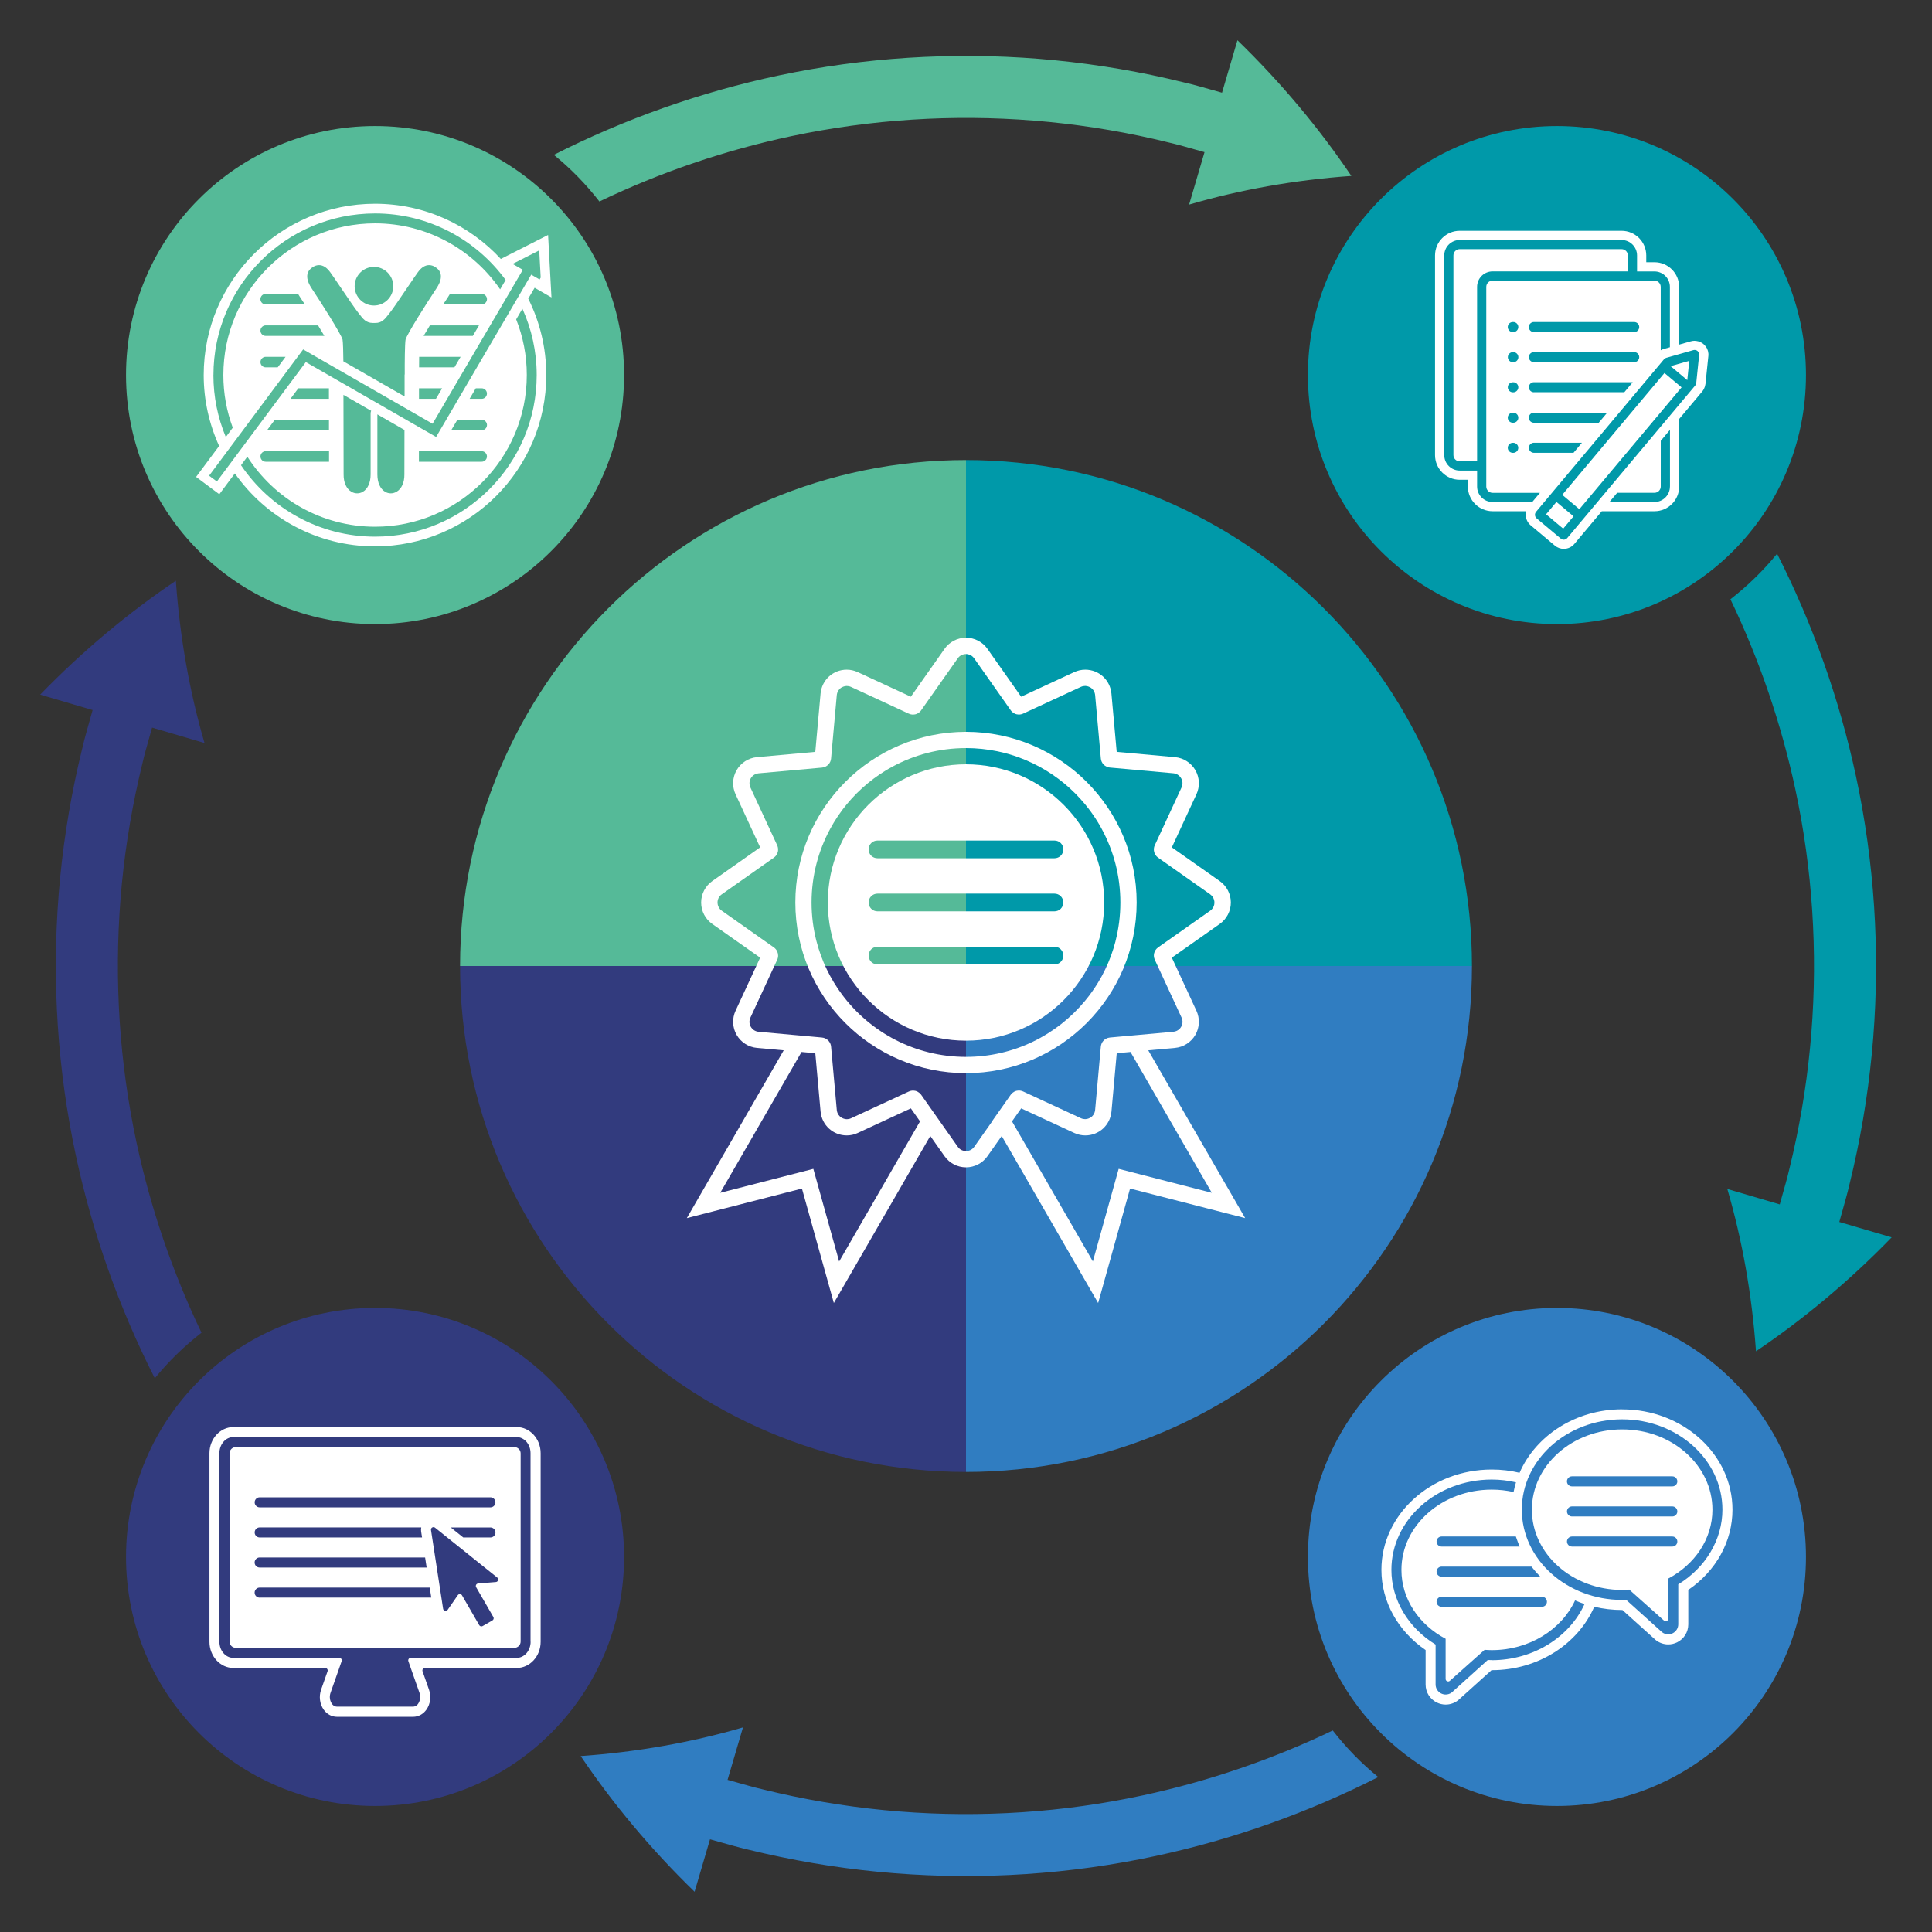 <?xml version="1.0" encoding="UTF-8"?>
<svg id="Icons" xmlns="http://www.w3.org/2000/svg" version="1.1" viewBox="0 0 480 480">
  <rect x="0" y="0" width="480" height="480" fill="#333333" stroke="none"/>
  <defs>
    <style>
      .cls-1 {
        fill: none;
      }

      .cls-1, .cls-2, .cls-3, .cls-4, .cls-5, .cls-6 {
        stroke-width: 0px;
      }

      .cls-2 {
        fill: #55ba98;
      }

      .cls-3 {
        fill: #323b7e;
      }

      .cls-4 {
        fill: #307dc1;
      }

      .cls-5 {
        fill: #fff;
      }

      .cls-6 {
        fill: #0099a9;
      }
    </style>
  </defs>
  <g>
    <path class="cls-6" d="M365.7,240h-125.7v-125.7c69.42,0,125.7,56.28,125.7,125.7Z"/>
    <path class="cls-2" d="M114.3,240c0-69.42,56.28-125.7,125.7-125.7v125.7h-125.7Z"/>
    <path class="cls-4" d="M240,365.7v-125.7h125.7c0,69.42-56.28,125.7-125.7,125.7Z"/>
    <path class="cls-3" d="M240,365.7c-69.42,0-125.7-56.28-125.7-125.7h125.7v125.7Z"/>
  </g>
  <g>
    <g>
      <path class="cls-1" d="M272.11,275.78c-.02.19-.06.38-.12.55.06-.18.1-.36.12-.55Z"/>
      <path class="cls-1" d="M293.14,255.57c-.4.42-.94.71-1.59.77.64-.06,1.19-.35,1.59-.77Z"/>
      <path class="cls-1" d="M271.93,276.49c-.05.12-.11.24-.17.34.07-.11.12-.22.17-.34Z"/>
      <polygon class="cls-1" points="283.06 257.1 291.56 256.34 283.06 257.1 283.06 257.1"/>
      <path class="cls-1" d="M275.79,257.76c-.15.01-.3.04-.44.08.14-.04.29-.07.44-.08l2.84-.26h0l-2.84.26Z"/>
      <path class="cls-1" d="M270.8,277.75c-.12.06-.25.12-.37.16.13-.04.25-.1.37-.16Z"/>
      <path class="cls-1" d="M251.15,271.99c.11-.15.23-.28.37-.4-.13.12-.26.25-.37.4Z"/>
      <path class="cls-1" d="M271.67,276.98c-.08.11-.17.21-.26.31.09-.1.18-.2.26-.31Z"/>
      <path class="cls-1" d="M253.27,270.94c.11,0,.22.02.33.04-.11-.02-.22-.03-.33-.04Z"/>
      <path class="cls-1" d="M271.32,277.38c-.13.12-.27.22-.42.31.15-.09.29-.19.42-.31Z"/>
      <path class="cls-1" d="M293.72,193.87c-.17-.55-.53-1.04-1.02-1.37.49.32.85.81,1.02,1.37Z"/>
      <path class="cls-1" d="M272,172.11c.06.18.1.36.12.55-.02-.19-.06-.38-.12-.55Z"/>
      <path class="cls-1" d="M293.59,195.63c.27-.59.29-1.21.13-1.76.17.55.15,1.17-.13,1.76Z"/>
      <path class="cls-1" d="M291.56,192.11l-15.76-1.42c-.35-.03-.68-.14-.98-.31.3.16.62.28.98.31l15.76,1.42Z"/>
      <path class="cls-1" d="M270.9,170.75c.15.09.29.19.42.31-.13-.12-.27-.22-.42-.31Z"/>
      <path class="cls-1" d="M290.89,246.98l-3.95-8.53c-.06-.14-.11-.28-.15-.42.04.14.09.28.15.42l3.95,8.53Z"/>
      <path class="cls-1" d="M271.76,171.61c.07.11.12.22.17.34-.05-.12-.1-.24-.17-.34Z"/>
      <path class="cls-1" d="M300.71,222.19s.03.03.04.04c-.02-.01-.03-.03-.04-.04l-12.94-9.11c-.12-.09-.24-.18-.34-.29.1.1.22.2.34.29l12.94,9.11Z"/>
      <path class="cls-1" d="M271.41,171.15c.09.1.18.2.26.31-.08-.11-.16-.21-.26-.31Z"/>
      <path class="cls-1" d="M208.59,277.29c-.09-.1-.18-.2-.26-.31.08.11.16.21.26.31Z"/>
      <path class="cls-1" d="M210.11,278.02c-.12-.01-.25-.03-.37-.07.12.03.24.05.37.07Z"/>
      <path class="cls-1" d="M227.32,270.99c-.14-.03-.28-.05-.42-.05.14,0,.28.02.42.05Z"/>
      <path class="cls-1" d="M211.41,277.81c-.18.09-.37.14-.56.18.19-.04.38-.09.56-.18Z"/>
      <path class="cls-1" d="M226.25,271c-.16.04-.32.09-.47.16.15-.07.31-.12.47-.16Z"/>
      <path class="cls-1" d="M210.36,278.04c.1,0,.2-.02.3-.03-.13.02-.26.03-.38.02.03,0,.06,0,.08,0Z"/>
      <path class="cls-1" d="M208,276.33c-.06-.18-.1-.36-.12-.56.02.2.06.38.12.56Z"/>
      <path class="cls-1" d="M209.58,277.91c-.13-.04-.25-.1-.38-.16.12.06.25.12.38.16Z"/>
      <path class="cls-1" d="M270.42,170.53c.13.04.25.1.37.16-.12-.06-.24-.12-.37-.16Z"/>
      <path class="cls-1" d="M209.1,277.69c-.15-.09-.29-.19-.42-.31.13.12.27.22.42.31Z"/>
      <path class="cls-1" d="M251.98,271.26c-.12.07-.24.14-.34.23.11-.09.22-.16.34-.23Z"/>
      <path class="cls-1" d="M227.91,271.19c-.16-.08-.32-.14-.49-.18.17.04.33.1.49.18Z"/>
      <path class="cls-1" d="M269.15,277.99c-.19-.04-.38-.09-.56-.18.18.09.37.14.56.18Z"/>
      <path class="cls-1" d="M269.64,278.04s.06,0,.08,0c-.13,0-.25,0-.38-.02.1.01.2.03.3.03Z"/>
      <path class="cls-1" d="M253.1,270.94c-.14,0-.29.02-.43.05.14-.03.28-.05.43-.05Z"/>
      <path class="cls-1" d="M254.23,271.16c-.15-.07-.31-.12-.47-.16.16.04.32.09.47.16Z"/>
      <path class="cls-1" d="M226.4,270.98c.11-.02.22-.03.33-.04-.11,0-.22.02-.33.04Z"/>
      <path class="cls-1" d="M270.26,277.96c-.12.03-.24.05-.37.07.12-.01.25-.03.37-.07Z"/>
      <path class="cls-1" d="M228.37,271.49c-.11-.09-.22-.16-.34-.23.12.07.23.14.34.23Z"/>
      <path class="cls-1" d="M252.58,271.01c-.17.04-.33.1-.49.18.16-.08.32-.14.49-.18Z"/>
      <path class="cls-1" d="M240,162.46c-.19,0-.38.02-.57.07.19-.04.38-.07.57-.07h0Z"/>
      <path class="cls-1" d="M225.77,177.28c.15.07.31.12.47.16-.16-.04-.32-.09-.47-.16Z"/>
      <path class="cls-1" d="M226.9,177.5c.14,0,.28-.02.42-.05-.14.03-.28.05-.42.05Z"/>
      <path class="cls-1" d="M241.62,285.39c.15-.13.29-.29.42-.46l3.77-5.35-3.77,5.35c-.12.18-.26.33-.42.46Z"/>
      <path class="cls-1" d="M253.6,177.46c-.11.02-.22.03-.33.04.11,0,.22-.02.33-.04Z"/>
      <path class="cls-1" d="M213.1,281.47c-.87.4-1.79.61-2.74.61-3.4,0-6.19-2.55-6.5-5.94l-1.31-14.48-3.42-.31-20.2,34.99,23.13-5.95,6.41,23,20.09-34.8-2.28-3.23-13.19,6.11Z"/>
      <path class="cls-1" d="M210.36,170.4s-.06,0-.08,0c.13,0,.25,0,.38.02-.1-.01-.2-.03-.3-.03Z"/>
      <path class="cls-1" d="M204.64,257.84c-.14-.04-.29-.07-.44-.08l-2.84-.26h0l2.84.26c.15.01.3.04.44.08Z"/>
      <path class="cls-1" d="M227.42,177.43c.17-.04.33-.1.49-.18-.16.08-.32.14-.49.18Z"/>
      <path class="cls-1" d="M228.85,271.99c-.11-.15-.23-.28-.37-.4.13.12.26.25.37.4l1.94,2.76h0s-1.94-2.76-1.94-2.76Z"/>
      <path class="cls-1" d="M237.97,284.93l-4.61-6.55h0l4.61,6.55c.25.35.56.62.91.79-.35-.18-.67-.44-.91-.79Z"/>
      <path class="cls-1" d="M207.88,172.67c.02-.2.06-.38.12-.56-.06.18-.1.36-.12.56Z"/>
      <path class="cls-1" d="M208.07,171.95c.05-.12.11-.24.17-.34-.07.11-.12.22-.17.34Z"/>
      <path class="cls-1" d="M240,285.98c.38,0,.77-.09,1.12-.26-.35.18-.74.26-1.12.26h0Z"/>
      <path class="cls-1" d="M208.33,171.46c.08-.11.17-.21.26-.31-.09.1-.18.2-.26.31Z"/>
      <path class="cls-1" d="M209.2,170.7c.12-.06.25-.12.38-.16-.13.04-.26.1-.38.16Z"/>
      <path class="cls-1" d="M209.74,170.49c.12-.03.24-.05.37-.07-.12.01-.25.03-.37.07Z"/>
      <path class="cls-1" d="M208.68,171.06c.13-.12.27-.22.42-.31-.15.09-.29.19-.42.31Z"/>
      <path class="cls-1" d="M276.13,276.14c-.31,3.38-3.1,5.94-6.5,5.94-.95,0-1.87-.2-2.74-.61l-13.19-6.11-2.28,3.23,20.09,34.8,6.41-23,23.13,5.95-20.2-34.99-3.42.31-1.31,14.48Z"/>
      <path class="cls-1" d="M210.85,170.45c.19.04.38.09.56.18-.18-.09-.37-.14-.56-.18Z"/>
      <path class="cls-1" d="M253.75,177.44c.16-.04.32-.09.47-.16-.15.07-.31.12-.47.16Z"/>
      <path class="cls-1" d="M251.63,176.96c.11.09.22.16.34.23-.12-.07-.24-.14-.34-.23Z"/>
      <path class="cls-1" d="M252.68,177.45c.14.03.28.05.42.05-.14,0-.28-.02-.42-.05Z"/>
      <path class="cls-1" d="M252.09,177.25c.16.08.32.14.49.18-.17-.04-.33-.1-.49-.18Z"/>
      <path class="cls-1" d="M226.73,177.5c-.11,0-.22-.02-.33-.04.11.02.22.03.33.04Z"/>
      <path class="cls-1" d="M269.64,170.4c-.1,0-.2.02-.3.03.13-.02.26-.03.38-.02-.03,0-.06,0-.08,0Z"/>
      <path class="cls-1" d="M269.89,170.42c.12.01.25.03.37.07-.12-.03-.24-.05-.37-.07Z"/>
      <path class="cls-1" d="M251.52,176.86c-.13-.12-.26-.25-.37-.4.11.15.23.28.37.4Z"/>
      <path class="cls-1" d="M228.85,176.45l9.11-12.94c.25-.35.56-.62.91-.79-.35.18-.67.44-.91.79l-9.11,12.94c-.11.15-.23.28-.37.41.13-.12.26-.25.37-.41Z"/>
      <path class="cls-1" d="M268.59,170.63c.18-.09.37-.14.56-.18-.19.04-.38.09-.56.18Z"/>
      <path class="cls-1" d="M228.02,177.19c.12-.07.24-.14.34-.23-.11.09-.22.16-.34.23Z"/>
      <polygon class="cls-1" points="188.44 256.34 196.94 257.1 196.94 257.1 188.44 256.34"/>
      <path class="cls-1" d="M208.24,276.83c-.07-.11-.12-.22-.17-.34.05.12.1.24.17.34Z"/>
      <path class="cls-1" d="M178.83,225.84c.13.15.29.29.46.42l6.47,4.56-6.47-4.56c-.18-.12-.33-.26-.46-.42Z"/>
      <path class="cls-1" d="M179.29,222.19c-.7.5-1.06,1.26-1.06,2.03,0-.77.35-1.54,1.06-2.03Z"/>
      <path class="cls-1" d="M193.16,211.79c-.16.5-.47.96-.93,1.28l-12.94,9.11,12.94-9.11c.46-.32.77-.78.93-1.28Z"/>
      <rect class="cls-5" x="280.85" y="255.08" width="0" height="4.44"/>
      <rect class="cls-5" x="229.85" y="276.57" width="4.44" height="0"/>
      <rect class="cls-5" x="199.15" y="255.08" width="0" height="4.44"/>
      <path class="cls-5" d="M251.63,176.96s-.08-.06-.12-.1c.04.03.08.07.12.1Z"/>
      <path class="cls-5" d="M269.15,170.45c.06-.01.12-.01.19-.02-.06,0-.12,0-.19.02Z"/>
      <path class="cls-5" d="M240,162.46c.19,0,.38.02.57.07-.19-.04-.38-.07-.57-.07Z"/>
      <path class="cls-5" d="M192.23,235.37l-6.47-4.56,6.47,4.56c.37.26.65.6.83.99-.18-.39-.46-.73-.83-.99Z"/>
      <path class="cls-5" d="M269.72,170.41c.06,0,.11,0,.17.02-.06,0-.11-.01-.17-.02Z"/>
      <path class="cls-5" d="M253.6,177.46c.05,0,.1-.01.15-.03-.05.01-.1.02-.15.03Z"/>
      <path class="cls-5" d="M228.48,176.86s-.08.06-.12.1c.04-.03.08-.06.12-.1Z"/>
      <path class="cls-5" d="M252.58,177.43s.07.01.1.02c-.03,0-.07,0-.1-.02Z"/>
      <path class="cls-5" d="M226.9,177.5c-.05,0-.11,0-.16,0,.03,0,.05,0,.08,0s.05,0,.08,0Z"/>
      <path class="cls-5" d="M186.41,195.63c-.09-.2-.15-.39-.19-.59.04.2.1.4.19.59l6.65,14.36c.06.14.11.28.15.42-.04-.14-.09-.28-.15-.42l-6.65-14.36Z"/>
      <polygon class="cls-5" points="251.15 176.45 251.15 176.45 242.03 163.52 251.15 176.45 251.15 176.45"/>
      <path class="cls-5" d="M251.98,177.19s.07.04.11.06c-.04-.02-.07-.04-.11-.06Z"/>
      <path class="cls-5" d="M206.46,188.43c-.11,1.2-1.06,2.15-2.25,2.25,1.2-.11,2.15-1.06,2.25-2.25Z"/>
      <path class="cls-5" d="M208.59,171.15s.06-.06.09-.09c-.03.03-.06.06-.09.09Z"/>
      <path class="cls-5" d="M208,172.11c.02-.05.04-.1.06-.16-.02.05-.04.1-.06.16Z"/>
      <path class="cls-5" d="M208.24,171.61c.03-.05.06-.1.09-.15-.03.05-.06.1-.09.15Z"/>
      <path class="cls-5" d="M253.27,177.5c-.05,0-.11,0-.16,0,.03,0,.05,0,.08,0s.05,0,.08,0Z"/>
      <path class="cls-5" d="M209.1,170.75s.07-.03.1-.05c-.03.02-.07.03-.1.05Z"/>
      <path class="cls-5" d="M227.91,177.25s.07-.04.11-.06c-.04.02-.07.04-.11.06Z"/>
      <path class="cls-5" d="M193.16,211.79c.05-.17.1-.35.11-.52-.02.18-.06.35-.11.52Z"/>
      <path class="cls-5" d="M186.28,193.87c.11-.37.31-.71.57-.99-.26.28-.46.62-.57.99Z"/>
      <path class="cls-5" d="M240,285.98c-.38,0-.77-.09-1.12-.26.35.18.74.26,1.12.26Z"/>
      <polygon class="cls-5" points="245.8 279.58 246.65 278.38 246.65 278.38 245.8 279.58"/>
      <path class="cls-5" d="M226.25,177.44c.05.01.1.02.15.03-.05,0-.1-.01-.15-.03Z"/>
      <path class="cls-5" d="M227.32,177.45s.07,0,.1-.02c-.03,0-.07.01-.1.02Z"/>
      <path class="cls-5" d="M209.58,170.53c.05-.02.11-.03.17-.05-.06.01-.11.03-.17.05Z"/>
      <path class="cls-5" d="M210.11,170.42c.06,0,.11-.01.17-.02-.06,0-.11,0-.17.02Z"/>
      <path class="cls-5" d="M210.66,170.43c.06,0,.12,0,.19.02-.06-.01-.12-.01-.19-.02Z"/>
      <polygon class="cls-5" points="251.15 271.99 251.15 271.99 249.2 274.75 249.2 274.75 251.15 271.99 251.15 271.99"/>
      <path class="cls-5" d="M210.85,277.99c-.06.01-.12.01-.19.02.06,0,.12,0,.19-.02Z"/>
      <path class="cls-5" d="M252.68,270.99s-.07,0-.1.02c.03,0,.07-.01.1-.02Z"/>
      <path class="cls-5" d="M226.73,270.94c.05,0,.11,0,.16,0-.03,0-.05,0-.08,0s-.05,0-.08,0Z"/>
      <polygon class="cls-5" points="211.41 277.81 225.77 271.16 225.77 271.16 225.77 271.16 211.41 277.81"/>
      <path class="cls-5" d="M252.09,271.19s-.07.04-.11.06c.04-.02.07-.04.11-.06Z"/>
      <path class="cls-5" d="M269.89,278.02c-.06,0-.11.01-.17.02.06,0,.11,0,.17-.02Z"/>
      <path class="cls-5" d="M269.34,278.01c-.06,0-.12,0-.19-.02.06.01.12.01.19.02Z"/>
      <path class="cls-5" d="M205.42,258.21c.58.41.98,1.06,1.04,1.81-.07-.75-.46-1.4-1.04-1.81Z"/>
      <path class="cls-5" d="M270.42,277.91c-.05.02-.11.03-.17.05.06-.01.11-.03.17-.05Z"/>
      <path class="cls-5" d="M253.75,271c-.05-.01-.1-.02-.15-.03.05,0,.1.01.15.03Z"/>
      <path class="cls-5" d="M228.37,271.49s.08.06.12.1c-.04-.03-.08-.07-.12-.1Z"/>
      <path class="cls-5" d="M208.68,277.38s-.06-.06-.09-.09c.03.03.06.07.09.09Z"/>
      <path class="cls-5" d="M209.2,277.75s-.07-.03-.1-.05c.03.02.07.03.1.05Z"/>
      <path class="cls-5" d="M208.07,276.49c-.02-.05-.04-.1-.06-.16.02.05.04.1.06.16Z"/>
      <path class="cls-5" d="M209.75,277.96c-.06-.01-.11-.03-.17-.05.06.02.11.03.17.05Z"/>
      <path class="cls-5" d="M226.4,270.98c-.05,0-.1.01-.15.03.05-.01.1-.02.15-.03Z"/>
      <path class="cls-5" d="M227.42,271.01s-.07-.01-.1-.02c.03,0,.07,0,.1.02Z"/>
      <path class="cls-5" d="M210.28,278.04c-.06,0-.11,0-.17-.02.06,0,.11.01.17.02Z"/>
      <path class="cls-5" d="M228.02,271.26s-.07-.05-.11-.06c.04.02.07.04.11.06Z"/>
      <path class="cls-5" d="M270.25,170.49c.06.01.11.03.17.05-.05-.02-.11-.03-.17-.05Z"/>
      <path class="cls-5" d="M301.5,223.1c-.17-.33-.42-.63-.75-.88.33.24.58.54.75.88Z"/>
      <path class="cls-5" d="M271.67,171.46s.06.1.1.15c-.03-.05-.06-.1-.1-.15Z"/>
      <path class="cls-5" d="M300.71,226.26l-12.94,9.11c-.49.35-.82.84-.97,1.39.15-.55.48-1.04.97-1.39l12.94-9.11c.53-.37.86-.9.99-1.46-.13.56-.46,1.09-.99,1.46Z"/>
      <path class="cls-5" d="M271.93,171.95c.02.05.04.1.06.16-.02-.05-.04-.1-.06-.16Z"/>
      <path class="cls-5" d="M293.78,253.41c-.04-.2-.1-.4-.19-.59l-2.7-5.83,2.7,5.83c.09.2.15.39.19.59Z"/>
      <path class="cls-5" d="M274.26,189.96c.16.16.35.3.56.41-.2-.11-.39-.25-.56-.41Z"/>
      <path class="cls-5" d="M271.32,171.06s.06.06.09.09c-.03-.03-.06-.06-.09-.09Z"/>
      <path class="cls-5" d="M273.54,188.43c.05.6.32,1.14.72,1.54-.4-.4-.66-.94-.72-1.54l-1.42-15.76s0,0,0,0c0,0,0,0,0,0l1.42,15.76Z"/>
      <path class="cls-5" d="M270.8,170.7s.07.03.11.05c-.03-.02-.07-.03-.11-.05Z"/>
      <path class="cls-5" d="M286.72,211.26c-.04-.42.03-.86.22-1.27-.19.41-.26.85-.22,1.27Z"/>
      <path class="cls-5" d="M272.12,275.78s0,0,0,0c0,0,0,0,0,0l1.42-15.76c.05-.6.32-1.14.72-1.54-.4.4-.66.94-.72,1.54l-1.42,15.76Z"/>
      <path class="cls-5" d="M253.1,270.94c.05,0,.11,0,.16,0-.03,0-.05,0-.08,0s-.05,0-.08,0Z"/>
      <path class="cls-5" d="M271.76,276.83c-.03.05-.06.1-.09.15.03-.05.06-.1.09-.15Z"/>
      <path class="cls-5" d="M271.41,277.29s-.06.06-.09.09c.03-.03.06-.06.09-.09Z"/>
      <path class="cls-5" d="M251.52,271.58s.08-.07.12-.1c-.04.03-.08.06-.12.1Z"/>
      <path class="cls-5" d="M270.9,277.69s-.07.03-.11.05c.03-.02.07-.03.11-.05Z"/>
      <path class="cls-5" d="M286.94,212.08c.12.26.28.5.49.7-.21-.21-.37-.45-.49-.7Z"/>
      <path class="cls-5" d="M272,276.33c-.02.05-.04.1-.06.16.02-.05.04-.1.06-.16Z"/>
      <path class="cls-5" d="M304.55,294.33l-19.27-33.38,6.64-.6c2.11-.19,4-1.4,5.06-3.23,1.06-1.83,1.16-4.08.27-6l-6.11-13.19,11.89-8.37c1.73-1.22,2.77-3.21,2.77-5.33s-1.03-4.11-2.77-5.33l-11.89-8.37,6.11-13.19c.89-1.92.79-4.17-.27-6-1.06-1.83-2.95-3.04-5.06-3.23l-14.48-1.31-1.31-14.48c-.31-3.38-3.1-5.94-6.5-5.94-.95,0-1.87.2-2.74.61l-13.19,6.11-8.37-11.89c-1.22-1.73-3.21-2.77-5.33-2.77s-4.11,1.03-5.33,2.77l-8.37,11.89-13.19-6.11c-.87-.4-1.79-.61-2.74-.61-3.4,0-6.19,2.55-6.5,5.94l-1.31,14.48-14.48,1.31c-2.11.19-4,1.4-5.06,3.23-1.06,1.83-1.16,4.08-.27,6l6.11,13.19-11.89,8.37c-1.73,1.22-2.77,3.21-2.77,5.33s1.03,4.11,2.77,5.33l11.89,8.37-6.11,13.19c-.89,1.92-.79,4.17.27,6s2.95,3.04,5.06,3.23l6.63.6-19.27,33.38-4.8,8.31,9.3-2.39,19.3-4.96,5.35,19.2,2.58,9.24,4.8-8.31,19.16-33.19,3.54,5.02c1.22,1.73,3.21,2.77,5.33,2.77s4.11-1.03,5.33-2.77l3.54-5.02,19.16,33.19,4.8,8.31,2.58-9.24,5.35-19.2,19.3,4.96,9.3,2.39-4.8-8.31ZM208.48,313.4l-6.41-23-23.13,5.95,20.2-34.99,3.42.31,1.31,14.48c.31,3.38,3.1,5.94,6.5,5.94.95,0,1.87-.2,2.74-.61l13.19-6.11,2.28,3.23-20.09,34.8ZM246.65,278.38l-.84,1.2-3.77,5.35c-.12.18-.26.33-.42.46-.15.13-.32.24-.5.33-.35.18-.74.26-1.12.26h0c-.38,0-.77-.09-1.12-.26-.35-.18-.67-.44-.91-.79l-4.61-6.55-2.56-3.63-1.94-2.76c-.11-.15-.23-.28-.37-.4-.04-.03-.08-.07-.12-.1-.11-.09-.22-.16-.34-.23-.04-.02-.07-.05-.11-.06-.16-.08-.32-.14-.49-.18-.03,0-.07-.01-.1-.02-.14-.03-.28-.05-.42-.05-.05,0-.11,0-.16,0-.11,0-.22.02-.33.04-.05,0-.1.01-.15.03-.16.04-.32.09-.47.16,0,0,0,0,0,0l-14.36,6.65c-.18.09-.37.14-.56.18-.06.01-.12.01-.19.02-.1.01-.2.03-.3.03-.03,0-.06,0-.08,0-.06,0-.11,0-.17-.02-.12-.01-.25-.03-.37-.07-.06-.01-.11-.03-.17-.05-.13-.04-.25-.1-.38-.16-.03-.02-.07-.03-.1-.05-.15-.09-.29-.19-.42-.31-.03-.03-.06-.06-.09-.09-.09-.1-.18-.2-.26-.31-.03-.05-.06-.1-.1-.15-.07-.11-.12-.22-.17-.34-.02-.05-.04-.1-.06-.16-.06-.18-.1-.36-.12-.56l-1.42-15.76c-.07-.75-.46-1.4-1.04-1.81-.23-.16-.49-.29-.77-.37-.14-.04-.29-.07-.44-.08l-2.84-.26-4.43-.4-8.49-.77c-1.71-.16-2.76-1.96-2.03-3.52l6.65-14.36c.32-.68.3-1.44,0-2.09-.18-.39-.46-.73-.83-.99l-6.47-4.56-6.47-4.56c-.18-.12-.33-.26-.46-.42-.4-.46-.59-1.04-.59-1.62,0-.77.35-1.54,1.06-2.03l12.94-9.11c.46-.32.77-.78.93-1.28.05-.17.1-.35.11-.52.03-.28,0-.57-.07-.85-.04-.14-.09-.28-.15-.42l-6.65-14.36c-.09-.2-.15-.39-.19-.59-.07-.4-.05-.8.06-1.17.11-.37.31-.71.57-.99.4-.42.94-.71,1.59-.77l15.76-1.42c1.2-.11,2.15-1.06,2.25-2.25l1.42-15.76c.02-.2.06-.38.12-.56.02-.05.04-.1.06-.16.05-.12.11-.24.17-.34.03-.05.06-.1.09-.15.08-.11.17-.21.26-.31.03-.03.06-.06.09-.09.13-.12.27-.22.42-.31.03-.02.07-.03.1-.05.12-.06.25-.12.38-.16.05-.02.11-.03.17-.05.12-.03.24-.05.37-.07.06,0,.11-.01.17-.02.03,0,.06,0,.08,0,.1,0,.2.02.3.03.06,0,.12,0,.19.02.19.04.38.09.56.18l14.36,6.65c.15.07.31.12.47.16.05.01.1.02.15.03.11.02.22.03.33.04.05,0,.11,0,.16,0,.14,0,.28-.02.42-.05.03,0,.07,0,.1-.02.17-.04.33-.1.49-.18.04-.02.07-.04.11-.06.12-.07.24-.14.34-.23.04-.03.08-.06.12-.1.13-.12.26-.25.37-.41l9.11-12.94c.25-.35.56-.62.91-.79.18-.09.36-.15.55-.2.19-.04.38-.07.57-.07h0c.19,0,.38.02.57.07.56.13,1.09.46,1.46.99l9.11,12.94s0,0,0,0c.11.15.23.28.37.4.04.03.08.07.12.1.11.09.22.16.34.23.04.02.07.04.11.06.16.08.32.14.49.18.03,0,.07.01.1.02.14.03.28.05.42.05.05,0,.11,0,.16,0,.11,0,.22-.02.33-.04.05,0,.1-.01.15-.03.16-.04.32-.09.47-.16l14.36-6.65c.18-.09.37-.14.56-.18.06-.01.12-.01.19-.02.1-.01.2-.03.3-.03.03,0,.06,0,.08,0,.06,0,.11,0,.17.02.12.01.25.03.37.07.06.01.11.03.17.05.13.04.25.1.37.16.03.02.07.03.11.05.15.09.29.19.42.31.03.03.06.06.09.09.09.1.18.2.26.31.03.05.06.1.09.15.07.11.12.22.17.34.02.05.04.1.06.16.06.18.1.36.12.55,0,0,0,0,0,0l1.42,15.76c.05.6.32,1.14.72,1.54.16.16.35.3.56.41.3.16.62.28.98.31l15.76,1.42c.43.04.82.18,1.14.4.49.32.85.81,1.02,1.37.17.55.15,1.17-.13,1.76l-6.65,14.36c-.19.41-.26.85-.22,1.27.03.28.1.56.22.82.12.26.28.5.49.7.1.1.22.2.34.29l12.94,9.11s.03.03.04.04c.33.24.58.54.75.88.26.53.33,1.13.2,1.69-.13.56-.46,1.09-.99,1.46l-12.94,9.11c-.49.35-.82.84-.97,1.39-.11.41-.12.85,0,1.27.04.14.09.28.15.42l3.95,8.53,2.7,5.83c.09.2.15.39.19.59.15.8-.11,1.6-.64,2.16-.4.42-.94.71-1.59.77l-8.49.77-4.43.4-2.84.26c-.15.01-.3.04-.44.08-.42.12-.8.34-1.1.64-.4.4-.66.94-.72,1.54l-1.42,15.76s0,0,0,0c-.02.19-.06.38-.12.55-.02.05-.04.1-.06.16-.05.12-.1.24-.17.34-.03.05-.06.1-.09.15-.08.11-.17.21-.26.31-.03.03-.06.06-.09.09-.13.12-.27.22-.42.31-.03.02-.07.03-.11.05-.12.06-.25.12-.37.16-.05.02-.11.03-.17.05-.12.03-.24.05-.37.07-.06,0-.11.01-.17.02-.03,0-.06,0-.08,0-.1,0-.2-.02-.3-.03-.06,0-.12,0-.19-.02-.19-.04-.38-.09-.56-.18l-14.36-6.65s0,0,0,0c-.15-.07-.31-.12-.47-.16-.05-.01-.1-.02-.15-.03-.11-.02-.22-.03-.33-.04-.05,0-.11,0-.16,0-.14,0-.29.02-.43.05-.03,0-.07,0-.1.02-.17.04-.33.1-.49.18-.04.02-.07.04-.11.06-.12.07-.24.14-.34.23-.04.03-.08.06-.12.1-.13.12-.26.25-.37.4,0,0,0,0,0,0l-1.94,2.76-2.56,3.63ZM277.93,290.4l-6.41,23-20.09-34.8,2.28-3.23,13.19,6.11c.87.4,1.79.61,2.74.61,3.4,0,6.19-2.55,6.5-5.94l1.31-14.48,3.42-.31,20.2,34.99-23.13-5.95Z"/>
    </g>
    <g>
      <path class="cls-5" d="M240,189.89c-18.93,0-34.33,15.4-34.33,34.33s15.4,34.33,34.33,34.33,34.33-15.4,34.33-34.33-15.4-34.33-34.33-34.33ZM261.98,239.61h-43.97c-1.22,0-2.2-.98-2.2-2.2s.98-2.2,2.2-2.2h43.97c1.22,0,2.2.98,2.2,2.2s-.98,2.2-2.2,2.2ZM261.98,226.42h-43.97c-1.22,0-2.2-.98-2.2-2.2s.98-2.2,2.2-2.2h43.97c1.22,0,2.2.98,2.2,2.2s-.98,2.2-2.2,2.2ZM261.99,213.23h-43.99c-1.22,0-2.2-.98-2.2-2.2s.98-2.2,2.2-2.2h43.99c1.22,0,2.2.98,2.2,2.2s-.98,2.2-2.2,2.2Z"/>
      <path class="cls-5" d="M240,181.82c-23.38,0-42.4,19.02-42.4,42.4s19.02,42.4,42.4,42.4,42.4-19.02,42.4-42.4-19.02-42.4-42.4-42.4ZM277.16,233.81c-.32,1.23-.69,2.43-1.12,3.6-.86,2.35-1.94,4.59-3.23,6.7-.96,1.58-2.03,3.09-3.21,4.51-7.04,8.53-17.69,13.96-29.6,13.96-12.58,0-23.75-6.06-30.74-15.41-.74-.98-1.43-2.01-2.07-3.06-1.28-2.11-2.37-4.35-3.23-6.7-.43-1.18-.8-2.38-1.12-3.6-.79-3.06-1.21-6.28-1.21-9.59,0-6.62,1.68-12.85,4.63-18.29.3-.54.6-1.08.92-1.61,1.28-2.11,2.76-4.09,4.41-5.9.83-.91,1.69-1.78,2.6-2.6,1.82-1.65,3.79-3.13,5.9-4.41.53-.32,1.06-.63,1.61-.92,5.44-2.95,11.67-4.63,18.29-4.63,2.65,0,5.23.27,7.73.78,1.87.38,3.7.9,5.46,1.55,1.18.43,2.32.92,3.44,1.46,2.24,1.08,4.35,2.37,6.32,3.84,1.97,1.47,3.79,3.13,5.44,4.95.41.45.81.92,1.21,1.39,1.17,1.42,2.25,2.93,3.21,4.51.32.53.63,1.06.92,1.61,2.95,5.44,4.63,11.67,4.63,18.29,0,3.31-.42,6.52-1.21,9.59Z"/>
    </g>
  </g>
  <path class="cls-6" d="M456.97,303.6l.65-2.31.92-3.3c.75-2.61,1.29-5.28,1.95-7.92,2.41-10.61,4.05-21.39,4.91-32.24,1.71-21.69.29-43.63-4.27-64.9-4.11-19.2-10.73-37.85-19.62-55.36-3.42,4.2-7.31,7.99-11.59,11.31,7.21,15.05,12.64,30.94,16.14,47.26,4.25,19.83,5.57,40.27,3.97,60.47-.8,10.1-2.33,20.14-4.57,30.02-.61,2.46-1.11,4.94-1.82,7.38l-.86,3.07-.6,2.15-13.03-3.83c3.69,12.63,6.12,26.17,7.12,40.32,11.75-7.93,23.11-17.37,33.71-28.3l-13.03-3.83Z"/>
  <path class="cls-2" d="M335.74,43.71c-7.93-11.75-17.37-23.11-28.3-33.71l-3.83,13.03-2.31-.65-3.28-.92c-2.6-.74-5.26-1.29-7.88-1.94-10.56-2.4-21.29-4.04-32.08-4.91-21.59-1.72-43.42-.34-64.6,4.14-19.37,4.11-38.2,10.76-55.86,19.72,4.2,3.42,8,7.31,11.32,11.59,15.19-7.28,31.24-12.75,47.72-16.24,19.75-4.18,40.09-5.46,60.19-3.86,10.05.8,20.05,2.33,29.88,4.57,2.45.61,4.92,1.12,7.34,1.81l3.06.86,2.15.6-3.83,13.03c12.63-3.69,26.17-6.12,40.32-7.12Z"/>
  <path class="cls-3" d="M50.06,331.11c-7.22-15.07-12.66-30.98-16.16-47.32-4.24-19.82-5.55-40.25-3.96-60.43.8-10.09,2.33-20.13,4.57-30,.61-2.46,1.11-4.94,1.81-7.37l.86-3.07.6-2.15,13.03,3.83c-3.69-12.63-6.12-26.17-7.12-40.32-11.75,7.93-23.11,17.37-33.71,28.3l13.03,3.83-.65,2.31-.92,3.29c-.75,2.61-1.29,5.28-1.95,7.92-2.41,10.6-4.05,21.38-4.91,32.22-1.71,21.67-.3,43.6,4.25,64.86,4.11,19.22,10.74,37.9,19.63,55.42,3.42-4.2,7.31-7.99,11.59-11.31Z"/>
  <path class="cls-4" d="M331.11,429.94c-14.99,7.18-30.83,12.6-47.09,16.1-19.86,4.28-40.34,5.61-60.57,4.02-10.12-.8-20.18-2.33-30.08-4.58-2.46-.61-4.95-1.11-7.39-1.82l-3.07-.86-2.15-.6,3.83-13.03c-12.63,3.69-26.17,6.12-40.32,7.12,7.93,11.75,17.37,23.11,28.3,33.71l3.83-13.03,2.31.65,3.3.92c2.62.76,5.29,1.3,7.94,1.95,10.63,2.41,21.43,4.06,32.29,4.91,21.73,1.71,43.7.28,65.01-4.31,19.13-4.12,37.72-10.72,55.17-19.58-4.2-3.41-7.99-7.31-11.31-11.59Z"/>
  <circle class="cls-6" cx="386.82" cy="93.18" r="61.87"/>
  <circle class="cls-2" cx="93.18" cy="93.18" r="61.87"/>
  <circle class="cls-3" cx="93.18" cy="386.82" r="61.87"/>
  <circle class="cls-4" cx="386.82" cy="386.82" r="61.87"/>
  <g>
    <path class="cls-5" d="M128.37,354.55H57.99c-3.28,0-5.95,2.91-5.95,6.5v46.85c0,3.58,2.67,6.5,5.95,6.5h22.8c.43,0,.73.42.59.83l-1.6,4.55c-.59,1.68-.34,3.59.64,4.98.8,1.13,2,1.77,3.29,1.77h18.94c1.29,0,2.49-.65,3.29-1.77.99-1.39,1.23-3.3.64-4.98l-1.6-4.55c-.14-.41.16-.83.59-.83h22.8c3.28,0,5.95-2.91,5.95-6.5v-46.85c0-3.58-2.67-6.5-5.95-6.5ZM131.83,407.89c0,2.21-1.55,4-3.46,4h-26.32c-.43,0-.73.42-.59.83l.58,1.66,2.18,6.2c.56,1.59-.29,3.43-1.58,3.43h-18.94c-1.29,0-2.14-1.84-1.58-3.43l2.18-6.2.58-1.66c.14-.41-.16-.83-.59-.83h-26.32c-1.91,0-3.46-1.79-3.46-4v-46.85c0-2.21,1.55-4,3.46-4h70.38c1.91,0,3.46,1.79,3.46,4v46.85Z"/>
    <path class="cls-5" d="M58.59,359.53c-.86,0-1.56.7-1.56,1.56v46.75c0,.86.7,1.56,1.56,1.56h69.2c.86,0,1.56-.7,1.56-1.56v-46.75c0-.86-.7-1.56-1.56-1.56H58.59ZM64.52,372h57.32c.69,0,1.25.56,1.25,1.25s-.56,1.25-1.25,1.25h-57.32c-.69,0-1.25-.56-1.25-1.25s.56-1.25,1.25-1.25ZM123.1,380.73c0,.69-.56,1.25-1.25,1.25h-6.75l-3.11-2.49h9.86c.69,0,1.25.56,1.25,1.25ZM64.51,379.48h40.15c-.06.34-.08.68-.03,1.03l.23,1.47h-40.34c-.69,0-1.25-.56-1.25-1.25s.56-1.25,1.25-1.25ZM64.51,386.96h41.11l.38,2.49h-41.49c-.69,0-1.25-.56-1.25-1.25s.56-1.25,1.25-1.25ZM64.51,396.93c-.69,0-1.25-.56-1.25-1.25s.56-1.25,1.25-1.25h42.26l.38,2.49h-42.64ZM123.2,393.05l-4.41.36c-.46.04-.72.54-.49.93l4.27,7.4c.17.3.07.68-.23.85l-2.43,1.4c-.3.17-.68.07-.85-.23l-4.27-7.4c-.23-.4-.79-.42-1.05-.04l-2.52,3.64c-.32.46-1.04.3-1.13-.26l-3.01-19.57c-.09-.56.56-.94,1.01-.58l15.45,12.39c.44.35.22,1.06-.34,1.11Z"/>
  </g>
  <g>
    <path class="cls-5" d="M403.02,355.13c-12.39,0-22.43,8.93-22.43,19.94s10.04,19.94,22.43,19.94c.6,0,1.18-.04,1.76-.08l8.65,7.71c.4.36,1.04.07,1.04-.47v-9.98c6.57-3.48,10.98-9.83,10.98-17.12,0-11.01-10.04-19.94-22.43-19.94ZM415.48,384.24h-24.92c-.69,0-1.25-.56-1.25-1.25s.56-1.25,1.25-1.25h24.92c.69,0,1.25.56,1.25,1.25s-.56,1.25-1.25,1.25ZM415.48,376.76h-24.92c-.69,0-1.25-.56-1.25-1.25s.56-1.25,1.25-1.25h24.92c.69,0,1.25.56,1.25,1.25s-.56,1.25-1.25,1.25ZM415.48,369.29h-24.93c-.69,0-1.25-.56-1.25-1.25s.56-1.25,1.25-1.25h24.93c.69,0,1.25.56,1.25,1.25s-.56,1.25-1.25,1.25Z"/>
    <path class="cls-5" d="M403.02,350.14c-11.56,0-21.47,6.54-25.49,15.77-2.21-.53-4.52-.81-6.91-.81-15.12,0-27.41,11.18-27.41,24.92,0,7.87,4.08,15.22,10.98,19.93v8.56c0,1.91,1.06,3.62,2.77,4.47.68.34,1.45.52,2.21.52,1.09,0,2.16-.36,3.02-1.02.05-.04.11-.09.16-.13l8.21-7.4s.04,0,.06,0c11.56,0,21.45-6.54,25.47-15.76,2.21.53,4.53.81,6.93.81.02,0,.04,0,.06,0l8.21,7.4c.05.05.1.09.16.13.86.66,1.94,1.02,3.02,1.02.76,0,1.53-.18,2.21-.52,1.71-.85,2.77-2.56,2.77-4.47v-8.56c6.9-4.7,10.98-12.06,10.98-19.93,0-13.74-12.3-24.92-27.41-24.92ZM377.54,384.24h-19.38c-.69,0-1.25-.56-1.25-1.25s.56-1.25,1.25-1.25h18.45c-.03-.1.54,1.59.94,2.49ZM358.16,391.72c-.69,0-1.25-.56-1.25-1.25s.56-1.25,1.25-1.25h22.33c.67.87,1.4,1.7,2.18,2.49h-24.51ZM383.08,396.7c.69,0,1.25.56,1.25,1.25s-.56,1.25-1.25,1.25h-24.92c-.69,0-1.25-.56-1.25-1.25s.56-1.25,1.25-1.25h24.92ZM370.62,412.45c-.34,0-.66-.01-.99-.03l-8.95,8.07c-.44.34-.98.51-1.51.51-.38,0-.75-.09-1.11-.26-.85-.42-1.39-1.29-1.39-2.23v-9.92c-6.81-4.15-10.98-11.14-10.98-18.57,0-12.37,11.18-22.43,24.92-22.43,2.08,0,4.1.25,6.03.69-.25.79-.43,1.59-.6,2.41-1.74-.39-3.56-.6-5.43-.6-12.39,0-22.43,8.93-22.43,19.94,0,7.29,4.41,13.64,10.98,17.12v9.98c0,.54.64.82,1.04.47l8.65-7.71c.58.04,1.17.08,1.76.08,9.36,0,17.36-5.12,20.71-12.36.77.33,1.55.64,2.35.91-3.72,8.17-12.66,13.95-23.07,13.95ZM416.96,393.63v9.92c0,.95-.54,1.81-1.39,2.23-.35.17-.73.26-1.11.26-.54,0-1.07-.17-1.51-.51l-8.95-8.07c-.33.02-.65.03-.99.03-13.74,0-24.92-10.06-24.92-22.43s11.18-22.43,24.92-22.43,24.92,10.06,24.92,22.43c0,7.43-4.17,14.42-10.98,18.57Z"/>
  </g>
  <g>
    <rect class="cls-5" x="383.21" y="106.81" width="39.51" height="5.55" transform="translate(59.99 347.84) rotate(-50)"/>
    <rect class="cls-5" x="385.52" y="125.23" width="4" height="5.55" transform="translate(40.38 342.6) rotate(-50)"/>
    <polygon class="cls-5" points="419.2 94.44 419.7 89.65 415.06 90.97 419.2 94.44"/>
    <g>
      <path class="cls-1" d="M375.86,97.46h.11c.69,0,1.25-.56,1.25-1.25s-.56-1.25-1.25-1.25h-.11c-.69,0-1.25.56-1.25,1.25s.56,1.25,1.25,1.25Z"/>
      <path class="cls-1" d="M375.97,110.01h-.11c-.69,0-1.25.56-1.25,1.25s.56,1.25,1.25,1.25h.11c.69,0,1.25-.56,1.25-1.25s-.56-1.25-1.25-1.25Z"/>
      <path class="cls-1" d="M381.48,128.42c.07.13.16.25.28.35-.12-.1-.21-.22-.28-.35h0Z"/>
      <path class="cls-1" d="M375.97,80.02h-.12c-.69,0-1.25.56-1.25,1.25s.56,1.25,1.25,1.25h.12c.69,0,1.25-.56,1.25-1.25s-.56-1.25-1.25-1.25Z"/>
      <path class="cls-1" d="M375.86,89.98h.11c.69,0,1.25-.56,1.25-1.25s-.56-1.25-1.25-1.25h-.11c-.69,0-1.25.56-1.25,1.25s.56,1.25,1.25,1.25Z"/>
      <path class="cls-1" d="M375.97,102.53h-.12c-.69,0-1.25.56-1.25,1.25s.56,1.25,1.25,1.25h.12c.69,0,1.25-.56,1.25-1.25s-.56-1.25-1.25-1.25Z"/>
      <path class="cls-1" d="M399.3,102.53h-18.22c-.69,0-1.25.56-1.25,1.25s.56,1.25,1.25,1.25h16.12l2.09-2.49Z"/>
      <path class="cls-1" d="M370.82,122.44c-.86,0-1.56-.7-1.56-1.56v-49.6c0-.86.7-1.56,1.56-1.56h40.22c.86,0,1.56.7,1.56,1.56v15.75c.23-.13.48-.25.74-.32l1.54-.44v-14.99c0-2.12-1.72-3.84-3.84-3.84h-4.32v-3.97c0-2.12-1.72-3.84-3.84-3.84h-40.22c-2.12,0-3.84,1.72-3.84,3.84v49.6c0,2.12,1.72,3.84,3.84,3.84h4.32v3.97c0,2.12,1.72,3.84,3.84,3.84h9.85l1.92-2.29h-11.77ZM366.98,71.28v43.35h-4.32c-.86,0-1.56-.7-1.56-1.56v-49.6c0-.86.7-1.56,1.56-1.56h40.22c.86,0,1.56.7,1.56,1.56v3.97h-33.62c-2.12,0-3.84,1.72-3.84,3.84Z"/>
      <path class="cls-1" d="M379.84,111.26c0,.69.56,1.25,1.25,1.25h9.84l2.09-2.49h-11.94c-.69,0-1.25.56-1.25,1.25Z"/>
      <path class="cls-1" d="M405.64,94.97h-24.56c-.69,0-1.25.56-1.25,1.25s.56,1.25,1.25,1.25h22.47l2.09-2.49Z"/>
      <path class="cls-1" d="M406.01,80.02h-24.93c-.69,0-1.25.56-1.25,1.25s.56,1.25,1.25,1.25h24.93c.69,0,1.25-.56,1.25-1.25s-.56-1.25-1.25-1.25Z"/>
      <path class="cls-1" d="M407.25,88.74c0-.69-.56-1.25-1.25-1.25h-24.92c-.69,0-1.25.56-1.25,1.25s.56,1.25,1.25,1.25h24.92c.69,0,1.25-.56,1.25-1.25Z"/>
      <path class="cls-1" d="M412.6,120.88c0,.86-.7,1.56-1.56,1.56h-9.27l-1.92,2.29h11.19c2.12,0,3.84-1.72,3.84-3.84v-14.07l-2.29,2.72v11.35Z"/>
      <polygon class="cls-1" points="421.74 87.21 421.74 87.21 421.74 87.21 421.74 87.21"/>
      <polygon class="cls-1" points="393.91 112.5 393.91 112.5 395.18 110.99 393.91 112.5"/>
      <polygon class="cls-1" points="414.89 88.64 413.97 88.9 414.89 88.64 414.89 88.64"/>
      <polygon class="cls-1" points="402.28 102.53 401.64 103.3 402.28 102.53 402.28 102.53"/>
      <path class="cls-5" d="M404.44,67.43v-3.97c0-.86-.7-1.56-1.56-1.56h-40.22c-.86,0-1.56.7-1.56,1.56v49.6c0,.86.7,1.56,1.56,1.56h4.32v-43.35c0-2.12,1.72-3.84,3.84-3.84h33.62Z"/>
      <path class="cls-5" d="M423.78,86.08c-.16-.22-.35-.43-.57-.61-.5-.42-1.11-.68-1.75-.76-.15-.02-.3-.04-.45-.04h0c-.06,0-.12,0-.17.01-.1,0-.2,0-.3.02-.06,0-.12.03-.17.04-.1.02-.19.03-.29.06l-2.9.82v-14.34c0-3.38-2.75-6.13-6.13-6.13h-2.04v-1.68c0-3.38-2.75-6.13-6.13-6.13h-40.22c-3.38,0-6.13,2.75-6.13,6.13v49.6c0,3.38,2.75,6.13,6.13,6.13h2.03v1.68c0,3.38,2.75,6.13,6.13,6.13h8.36c-.03.11-.04.23-.06.34-.01.07-.03.14-.04.21-.02.21-.03.43,0,.64.04.45.17.88.38,1.28.21.4.49.75.84,1.04l6.01,5.04c.62.52,1.4.8,2.2.8.51,0,1-.11,1.45-.32.45-.21.85-.51,1.18-.9l6.82-8.13h13.1c3.38,0,6.13-2.75,6.13-6.13v-16.79l5.74-6.84c.17-.2.3-.42.42-.65.18-.35.3-.72.35-1.11,0-.03.01-.06.02-.09l.72-6.95h0c.09-.85-.15-1.69-.63-2.36ZM370.82,124.72c-2.12,0-3.84-1.72-3.84-3.84v-3.97h-4.32c-2.12,0-3.84-1.72-3.84-3.84v-49.6c0-2.12,1.72-3.84,3.84-3.84h40.22c2.12,0,3.84,1.72,3.84,3.84v3.97h4.32c2.12,0,3.84,1.72,3.84,3.84v14.99l-1.54.44c-.26.07-.51.19-.74.32v-15.75c0-.86-.7-1.56-1.56-1.56h-40.22c-.86,0-1.56.7-1.56,1.56v49.6c0,.86.7,1.56,1.56,1.56h11.77l-1.92,2.29h-9.85ZM381.08,105.03c-.69,0-1.25-.56-1.25-1.25s.56-1.25,1.25-1.25h18.22l-2.09,2.49h-16.12ZM393.02,110.01l-2.09,2.49h-9.84c-.69,0-1.25-.56-1.25-1.25s.56-1.25,1.25-1.25h11.94ZM381.09,97.46c-.69,0-1.25-.56-1.25-1.25s.56-1.25,1.25-1.25h24.56l-2.09,2.49h-22.47ZM381.09,89.98c-.69,0-1.25-.56-1.25-1.25s.56-1.25,1.25-1.25h24.92c.69,0,1.25.56,1.25,1.25s-.56,1.25-1.25,1.25h-24.92ZM406.01,82.51h-24.93c-.69,0-1.25-.56-1.25-1.25s.56-1.25,1.25-1.25h24.93c.69,0,1.25.56,1.25,1.25s-.56,1.25-1.25,1.25ZM375.97,105.03h-.12c-.69,0-1.25-.56-1.25-1.25s.56-1.25,1.25-1.25h.12c.69,0,1.25.56,1.25,1.25s-.56,1.25-1.25,1.25ZM377.21,111.26c0,.69-.56,1.25-1.25,1.25h-.11c-.69,0-1.25-.56-1.25-1.25s.56-1.25,1.25-1.25h.11c.69,0,1.25.56,1.25,1.25ZM375.86,94.97h.11c.69,0,1.25.56,1.25,1.25s-.56,1.25-1.25,1.25h-.11c-.69,0-1.25-.56-1.25-1.25s.56-1.25,1.25-1.25ZM374.62,88.74c0-.69.56-1.25,1.25-1.25h.11c.69,0,1.25.56,1.25,1.25s-.56,1.25-1.25,1.25h-.11c-.69,0-1.25-.56-1.25-1.25ZM375.97,82.51h-.12c-.69,0-1.25-.56-1.25-1.25s.56-1.25,1.25-1.25h.12c.69,0,1.25.56,1.25,1.25s-.56,1.25-1.25,1.25ZM414.89,120.88c0,2.12-1.72,3.84-3.84,3.84h-11.19l1.92-2.29h9.27c.86,0,1.56-.7,1.56-1.56v-11.35l2.29-2.72v14.07ZM421.43,95.16c-.02.23-.11.44-.26.62l-31.79,37.89c-.23.27-.55.41-.88.41-.26,0-.52-.09-.73-.27l-6.01-5.04c-.12-.1-.21-.22-.28-.35h0c-.07-.13-.11-.28-.12-.43-.03-.3.07-.6.26-.83l12.3-14.66h0l1.27-1.51,6.46-7.7.64-.76h0l11.13-13.27c.15-.17.34-.3.56-.36l.92-.26h0l5.8-1.65c.36-.1.76-.02,1.05.22,0,0,0,0,0,0,0,0,0,0,0,0,.29.24.44.62.4.99l-.72,6.95Z"/>
      <path class="cls-6" d="M420.69,86.99c.1-.03.2-.04.29-.04.02,0,.04,0,.06,0,.1,0,.19.02.29.05.03,0,.06.02.09.03.11.04.21.1.3.18-.29-.24-.68-.32-1.05-.22l-5.8,1.65h0s5.8-1.65,5.8-1.65Z"/>
    </g>
  </g>
  <polygon class="cls-5" points="50.66 119.92 51.62 120.64 50.66 119.92 50.66 119.92"/>
  <path class="cls-5" d="M132.84,71.5l.33.19,3.84,2.21-.24-4.42-.4-7.41-.2-3.69-3.29,1.67-6.62,3.36-1.83.93c-7.78-8.43-18.91-13.72-31.26-13.72-23.47,0-42.56,19.09-42.56,42.56,0,6.28,1.38,12.24,3.83,17.62l-5.72,7.69h0s1.92,1.43,1.92,1.43l.96.72,2.89,2.15,1.29-1.73,2.57-3.44c7.71,10.95,20.43,18.12,34.81,18.12,23.47,0,42.56-19.09,42.56-42.56,0-6.82-1.62-13.26-4.48-18.98l1.59-2.71ZM53.03,93.18c0-22.14,18.01-40.15,40.15-40.15,13.32,0,25.13,6.52,32.44,16.53l-1.36,2.33c-6.8-9.89-18.19-16.4-31.08-16.4-20.78,0-37.69,16.91-37.69,37.69,0,4.6.83,9.01,2.34,13.08l-1.73,2.32c-1.98-4.75-3.08-9.95-3.08-15.4ZM100.52,93.05v5.45s-15.21-8.73-15.21-8.73c-.02-2.32-.08-4.65-.2-5.39-.29-1.27-5.52-9.49-7.46-12.4l-.06-.09c-.59-.88-2.39-3.56-.23-5.28.71-.57,1.46-.81,2.22-.72,1.27.16,2.1,1.27,2.46,1.74.35.46,1.32,1.9,2.55,3.71,1.63,2.41,3.66,5.4,4.27,6.16.14.17.27.35.41.53.9,1.18,1.69,2.21,3.33,2.21.02,0,.05,0,.07,0h.51c1.69.05,2.5-1.01,3.42-2.21.14-.18.27-.36.41-.53.61-.76,2.64-3.76,4.27-6.16,1.23-1.81,2.2-3.25,2.55-3.71.35-.47,1.19-1.58,2.46-1.74.76-.09,1.5.15,2.22.72,2.16,1.73.36,4.4-.23,5.28l-.06.09c-1.94,2.91-7.17,11.12-7.46,12.41-.18,1.1-.22,5.78-.2,8.65ZM66.02,83.46c-.72,0-1.31-.59-1.31-1.31s.59-1.31,1.31-1.31h13c.59.96,1.13,1.86,1.57,2.62h-14.57ZM70.95,88.65l-1.95,2.62h-2.98c-.72,0-1.31-.59-1.31-1.31s.59-1.31,1.31-1.31h4.94ZM64.7,74.33c0-.72.59-1.31,1.31-1.31h8.04c.17.29.35.59.55.88l.06.09c.33.5.7,1.06,1.08,1.65h-9.73c-.72,0-1.31-.59-1.31-1.31ZM88.11,71.11c0-2.65,2.15-4.8,4.8-4.8s4.8,2.16,4.8,4.8-2.15,4.8-4.8,4.8-4.8-2.16-4.8-4.8ZM104.11,96.47h5.74l-1.54,2.62h-4.21v-2.62ZM104.12,91.27c0-.92,0-1.81.02-2.62h10.3l-1.54,2.62h-8.78ZM105.24,83.46c.44-.76.98-1.66,1.57-2.62h12.2l-1.54,2.62h-12.24ZM110.1,75.64c.39-.59.75-1.16,1.09-1.65l.06-.09c.2-.3.38-.59.54-.88h7.89c.72,0,1.31.59,1.31,1.31s-.59,1.31-1.31,1.31h-9.58ZM53.88,119.62l-1.93-1.43,23.37-31.38,32.15,18.47,21.21-36.18,1.21-2.07-2.08-1.2-.46-.26,6.62-3.36.36,6.71v.05s-.27.47-.27.47l-2.08-1.2-1.21,2.07-22.42,38.25-32.37-18.6-22.1,29.67ZM119.67,106.9h-7.57l1.54-2.62h6.04c.72,0,1.31.59,1.31,1.31s-.59,1.31-1.31,1.31ZM120.98,113.41c0,.72-.59,1.31-1.31,1.31h-15.59v-2.62h15.59c.72,0,1.31.59,1.31,1.31ZM119.67,99.09h-3l1.54-2.62h1.46c.72,0,1.31.59,1.31,1.31s-.59,1.31-1.31,1.31ZM100.49,106.8l-.02,11.08c.02,1.98-.68,3.55-1.94,4.29-.45.26-.94.4-1.43.4-.47,0-.95-.12-1.38-.37-1.24-.71-1.96-2.28-1.96-4.31v-14.94l6.73,3.87ZM92.22,102.05c-.09.17-.14.4-.14.74v15.09c0,2.03-.72,3.61-1.96,4.32-.88.5-1.93.49-2.81-.03-1.26-.74-1.96-2.31-1.94-4.3l-.04-19.77,6.89,3.96ZM81.73,104.28v2.62s-15.39,0-15.39,0l1.95-2.62h13.43ZM72.17,99.09l1.95-2.62h7.6v2.62s-9.55,0-9.55,0ZM81.75,112.1v2.62s-15.73,0-15.73,0c-.72,0-1.31-.59-1.31-1.31s.59-1.31,1.31-1.31h15.73ZM133.34,93.18c0,22.14-18.01,40.15-40.15,40.15-13.85,0-26.08-7.05-33.31-17.75l1.57-2.11c6.71,10.45,18.42,17.39,31.74,17.39,20.78,0,37.69-16.91,37.69-37.69,0-4.88-.94-9.54-2.64-13.82l1.55-2.65c2.27,5.03,3.55,10.6,3.55,16.47Z"/>
</svg>